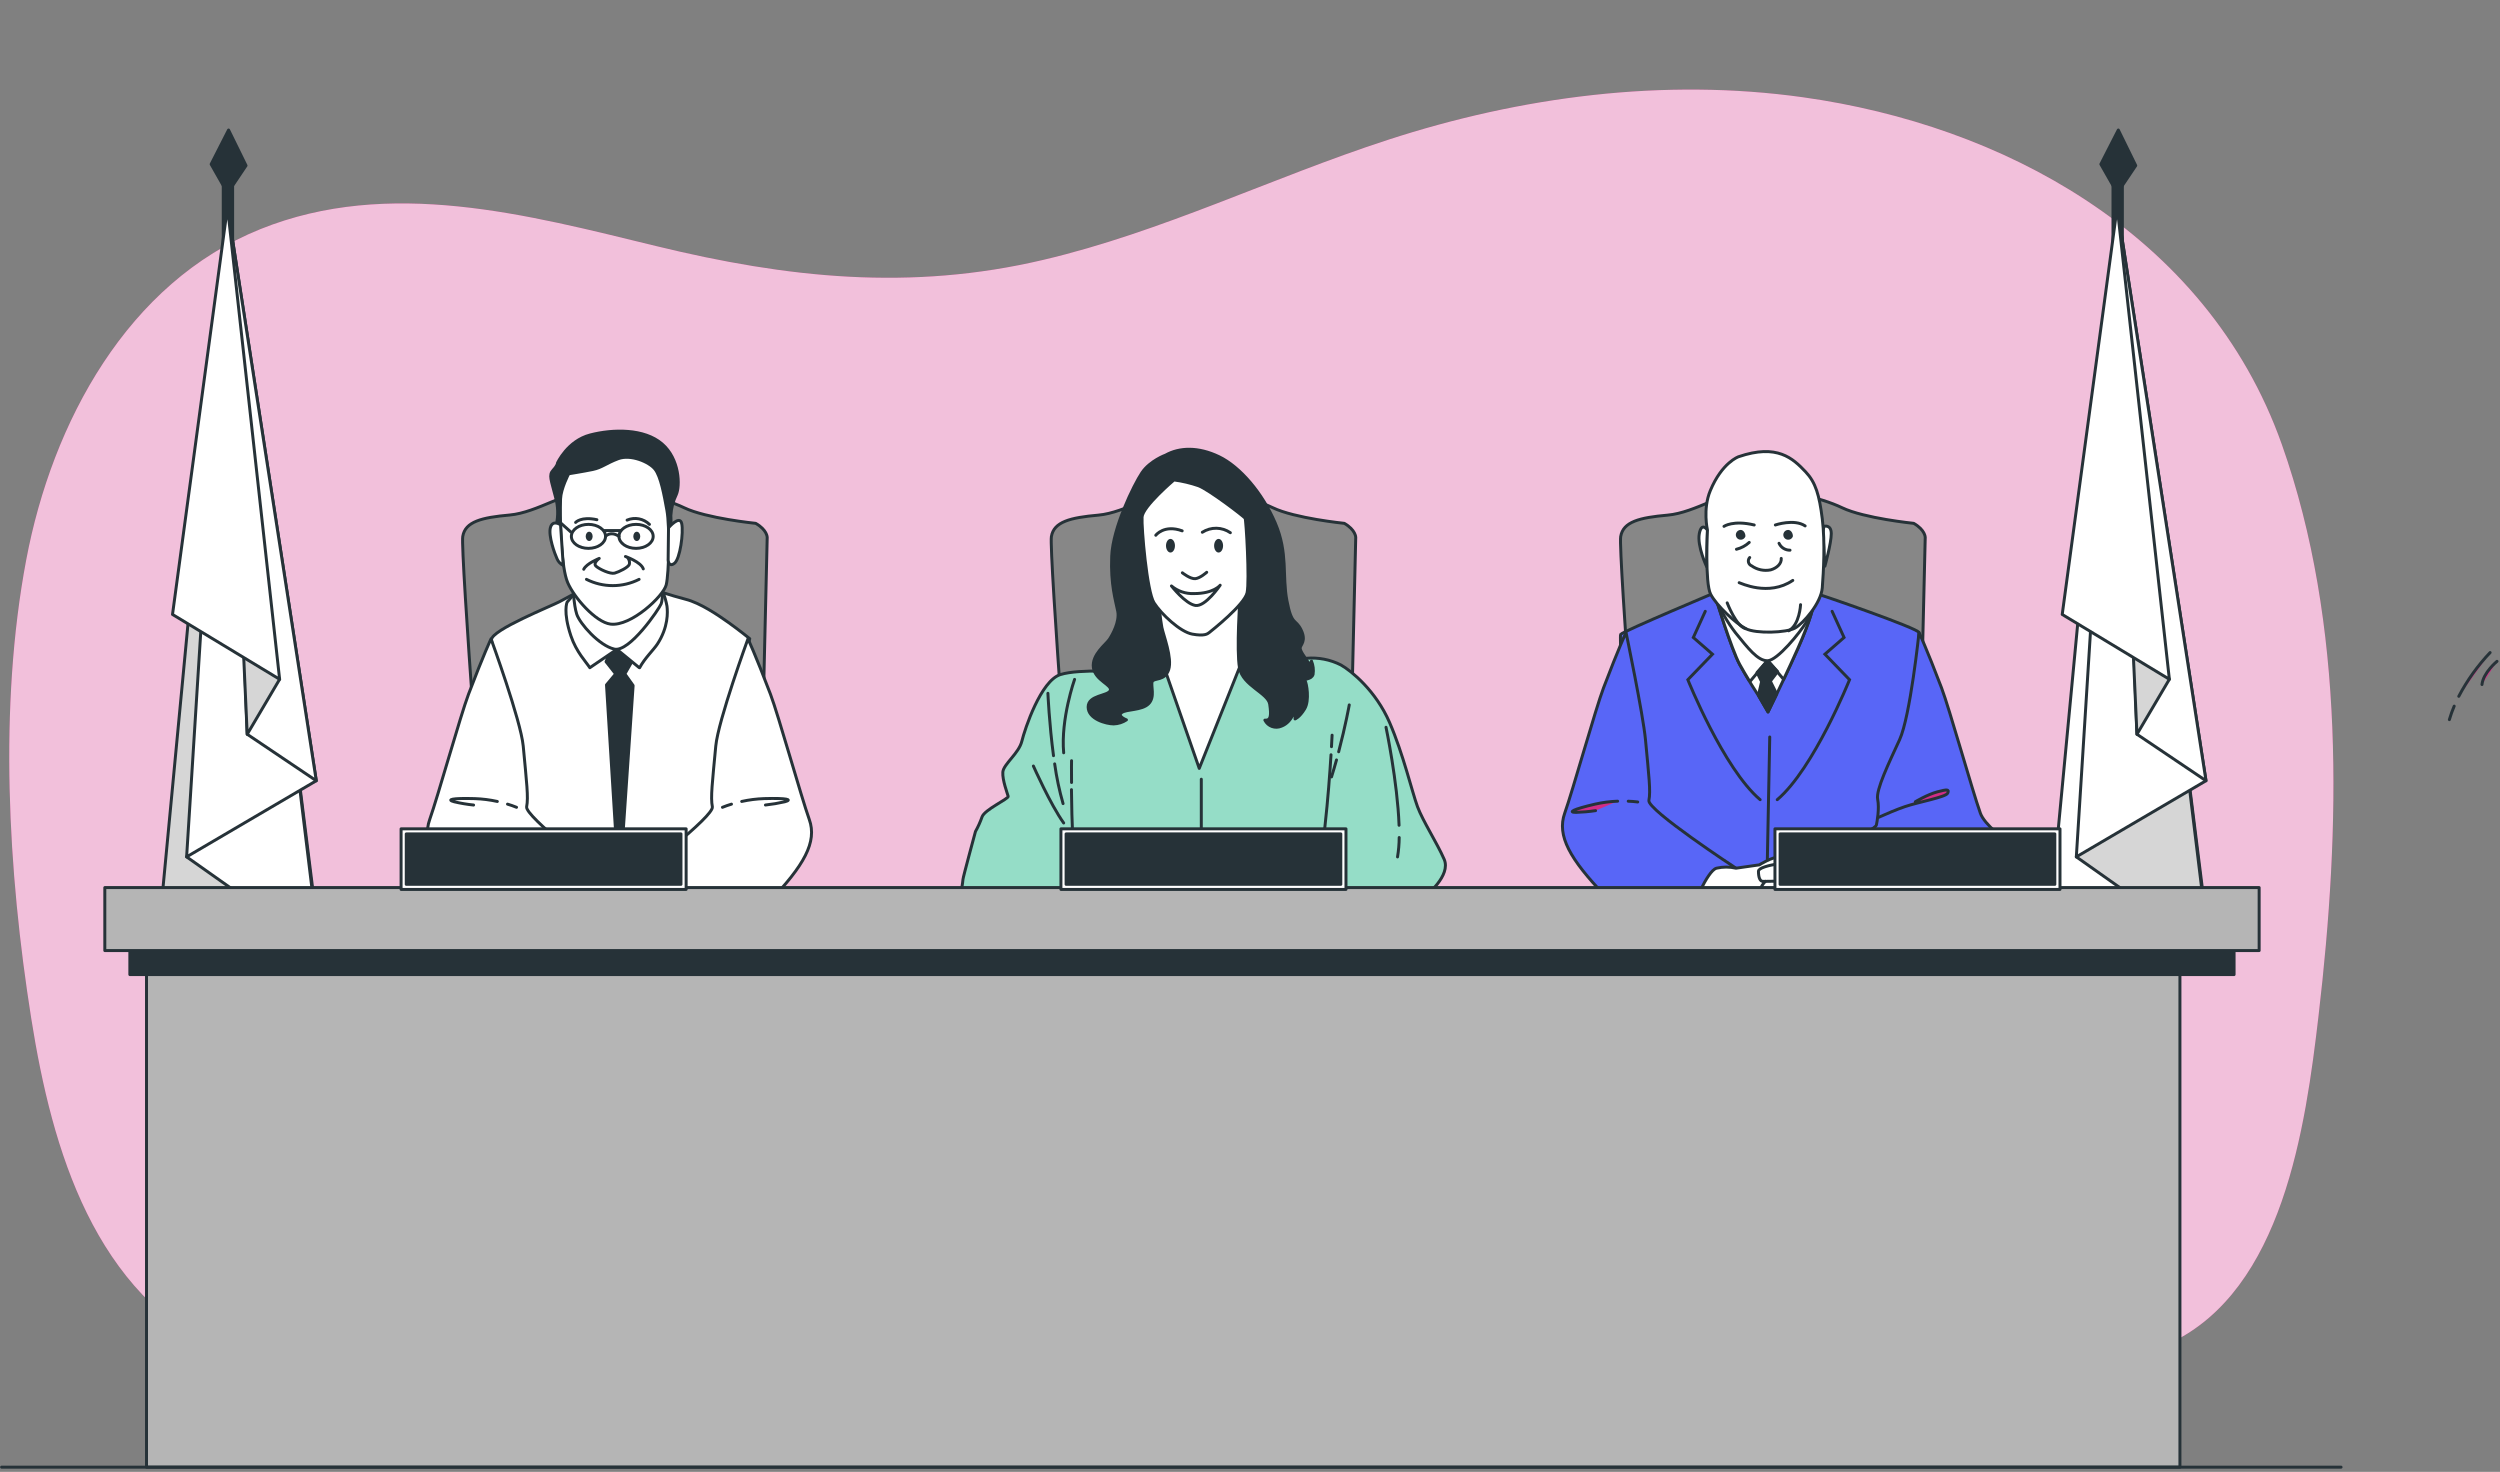 <svg width="462" height="272" viewBox="0 0 462 272" fill="none" xmlns="http://www.w3.org/2000/svg">
<rect x="0" y="0" width="462" height="272" fill="#808080" stroke="none"/>
<g clip-path="url(#clip0_872_207)">
<path d="M385.427 36.959C369.95 26.782 351.666 20.574 333.258 17.985C307.544 14.377 281.153 17.808 256.407 25.869C235.122 32.797 214.786 42.844 192.87 48.009C168.283 53.828 145.476 51.381 121.231 45.468C97.487 39.695 71.916 32.773 48.136 42.337C23.608 52.207 9.634 78.026 4.841 103.492C-0.265 130.579 1.48 161.086 5.772 188.196C9.664 212.76 17.459 239.062 41.503 250.189C69.215 263.019 100.842 254.251 129.887 253.726C164.751 253.137 199.721 251.421 234.573 253.414C271.902 255.542 309.455 257.234 346.819 255.772C364.743 255.071 384.289 256.091 400.999 248.219C421.883 238.384 426.052 208.355 428.475 187.63C432.502 153.185 433.469 115.449 421.683 82.136C414.743 62.549 401.63 47.596 385.427 36.959Z" fill="#D22D86"/>
<path opacity="0.7" d="M385.427 36.959C369.95 26.782 351.666 20.574 333.258 17.985C307.544 14.377 281.153 17.808 256.407 25.869C235.122 32.797 214.786 42.844 192.87 48.009C168.283 53.828 145.476 51.381 121.231 45.468C97.487 39.695 71.916 32.773 48.136 42.337C23.608 52.207 9.634 78.026 4.841 103.492C-0.265 130.579 1.48 161.086 5.772 188.196C9.664 212.76 17.459 239.062 41.503 250.189C69.215 263.019 100.842 254.251 129.887 253.726C164.751 253.137 199.721 251.421 234.573 253.414C271.902 255.542 309.455 257.234 346.819 255.772C364.743 255.071 384.289 256.091 400.999 248.219C421.883 238.384 426.052 208.355 428.475 187.63C432.502 153.185 433.469 115.449 421.683 82.136C414.743 62.549 401.63 47.596 385.427 36.959Z" fill="white"/>
<path d="M42.989 34.283H41.255V167.224H42.989V34.283Z" fill="#263238" stroke="#263238" stroke-width="0.551" stroke-linecap="round" stroke-linejoin="round"/>
<path d="M58.16 167.217L42.039 38.273L29.823 167.217H58.16Z" fill="#D6D6D6" stroke="#263238" stroke-width="0.551" stroke-linecap="round" stroke-linejoin="round"/>
<path d="M58.018 167.217L53.248 128.102L34.487 158.349L47.039 167.217H58.018Z" fill="white" stroke="#263238" stroke-width="0.551" stroke-linecap="round" stroke-linejoin="round"/>
<path d="M58.449 144.281L34.487 158.349L42.04 38.273L58.449 144.281Z" fill="white" stroke="#263238" stroke-width="0.551" stroke-linecap="round" stroke-linejoin="round"/>
<path d="M42.039 38.273L58.449 144.281L45.683 135.69L42.039 38.273Z" fill="white" stroke="#263238" stroke-width="0.551" stroke-linecap="round" stroke-linejoin="round"/>
<path d="M45.683 135.692L51.674 125.533L44.646 112.768L45.683 135.692Z" fill="#D6D6D6" stroke="#263238" stroke-width="0.551" stroke-linecap="round" stroke-linejoin="round"/>
<path d="M42.039 38.273L31.88 113.55L51.674 125.531L42.039 38.273Z" fill="white" stroke="#263238" stroke-width="0.551" stroke-linecap="round" stroke-linejoin="round"/>
<path d="M41.255 34.283L39.021 30.344L42.24 24.029L45.465 30.598L42.995 34.283H41.255Z" fill="#263238" stroke="#263238" stroke-width="0.551" stroke-linecap="round" stroke-linejoin="round"/>
<path d="M392.213 34.283H390.48V167.224H392.213V34.283Z" fill="#263238" stroke="#263238" stroke-width="0.551" stroke-linecap="round" stroke-linejoin="round"/>
<path d="M407.378 167.217L391.258 38.273L379.041 167.217H407.378Z" fill="white" stroke="#263238" stroke-width="0.551" stroke-linecap="round" stroke-linejoin="round"/>
<path d="M407.243 167.217L402.473 128.102L383.705 158.349L396.258 167.217H407.243Z" fill="#D6D6D6" stroke="#263238" stroke-width="0.551" stroke-linecap="round" stroke-linejoin="round"/>
<path d="M407.667 144.281L383.705 158.349L391.258 38.273L407.667 144.281Z" fill="white" stroke="#263238" stroke-width="0.551" stroke-linecap="round" stroke-linejoin="round"/>
<path d="M391.258 38.273L407.667 144.281L394.908 135.69L391.258 38.273Z" fill="white" stroke="#263238" stroke-width="0.551" stroke-linecap="round" stroke-linejoin="round"/>
<path d="M394.908 135.692L400.898 125.533L393.864 112.768L394.908 135.692Z" fill="#D6D6D6" stroke="#263238" stroke-width="0.551" stroke-linecap="round" stroke-linejoin="round"/>
<path d="M391.258 38.273L381.099 113.55L400.898 125.531L391.258 38.273Z" fill="white" stroke="#263238" stroke-width="0.551" stroke-linecap="round" stroke-linejoin="round"/>
<path d="M390.48 34.283L388.239 30.344L391.464 24.029L394.684 30.598L392.213 34.283H390.48Z" fill="#263238" stroke="#263238" stroke-width="0.551" stroke-linecap="round" stroke-linejoin="round"/>
<path d="M353.652 96.714C353.652 96.714 344.537 95.8 340.41 93.825C336.282 91.849 329.154 90.328 323.983 90.481C318.812 90.635 313.37 94.738 308.169 95.198C302.969 95.658 299.962 96.413 299.502 99.155C299.042 101.896 303.818 164.013 303.818 164.013H354.242L355.781 99.302C355.781 99.302 355.781 97.928 353.652 96.714Z" fill="#878787" stroke="#263238" stroke-width="0.551" stroke-linecap="round" stroke-linejoin="round"/>
<path d="M318.146 109.01C318.146 109.01 299.868 116.675 299.496 117.235C299.125 117.795 301.495 161.834 301.495 161.834H351.612C351.612 161.834 354.855 117.695 354.625 116.887C354.395 116.079 336.565 109.918 335.292 109.588C334.018 109.257 318.146 109.01 318.146 109.01Z" fill="#5866F7" stroke="#263238" stroke-width="0.551" stroke-linecap="round" stroke-linejoin="round"/>
<path d="M317.078 110.508C317.078 110.508 319.962 119.989 321.483 122.784C323.004 125.578 324.956 128.538 324.956 128.538L326.725 131.587C326.725 131.587 329.773 125.407 332.226 119.906C334.678 114.405 335.109 111.946 335.109 111.946L317.078 110.508Z" fill="white" stroke="#263238" stroke-width="0.551" stroke-linecap="round" stroke-linejoin="round"/>
<path d="M321.483 122.754C322.072 123.792 322.662 124.853 323.252 125.779H323.535L326.666 122.053L329.614 125.549C330.457 123.78 331.382 121.764 332.232 119.853C334.69 114.352 335.115 111.893 335.115 111.893L317.078 110.508C317.078 110.508 319.962 119.942 321.483 122.754Z" fill="white" stroke="#263238" stroke-width="0.551" stroke-linecap="round" stroke-linejoin="round"/>
<path d="M324.702 124.273L325.545 125.972L324.956 128.507L326.73 131.555L328.34 128.253L327.155 125.883L328.511 124.108L326.648 122.074L324.702 124.273Z" fill="#263238" stroke="#263238" stroke-width="0.551" stroke-linecap="round" stroke-linejoin="round"/>
<path d="M317.078 110.508C317.98 112.813 319.207 114.983 320.722 116.941C323.004 119.735 324.785 122.106 326.618 122.106C328.452 122.106 332.715 116.799 333.729 115.077C334.472 113.68 335.068 112.206 335.498 110.679L317.078 110.508Z" fill="white" stroke="#263238" stroke-width="0.551" stroke-linecap="round" stroke-linejoin="round"/>
<path d="M315.539 97.966C315.539 97.966 314.455 96.338 314.03 98.626C313.605 100.914 315.386 104.722 315.386 104.722L315.539 97.966Z" fill="white" stroke="#263238" stroke-width="0.551" stroke-linecap="round" stroke-linejoin="round"/>
<path d="M337.061 97.269C337.061 97.269 338.417 96.844 338.417 98.625C338.417 100.406 337.238 104.633 337.238 104.633L336.872 98.371L337.061 97.269Z" fill="white" stroke="#263238" stroke-width="0.551" stroke-linecap="round" stroke-linejoin="round"/>
<path d="M321.282 84.404C321.282 84.404 318.222 85.471 316.064 90.666C314.637 94.091 315.539 97.965 315.539 97.965C315.539 97.965 315.044 107.729 316.129 109.817C317.214 111.904 320.734 115.188 322.615 116.173C324.496 117.157 330.18 116.939 331.719 116.067C333.257 115.194 336.542 111.462 336.76 108.608C336.978 105.754 337.308 100.277 336.76 95.89C336.211 91.503 335.545 89.168 333.682 87.199C331.312 84.693 328.423 81.963 321.282 84.404Z" fill="white" stroke="#263238" stroke-width="0.551" stroke-linecap="round" stroke-linejoin="round"/>
<path d="M322.556 99.105C322.409 99.583 321.896 99.848 321.418 99.701C320.94 99.553 320.675 99.04 320.822 98.563C320.94 98.185 321.288 97.926 321.683 97.926C322.167 97.949 322.556 98.468 322.556 99.105Z" fill="#263238"/>
<path d="M331.329 99.105C331.182 99.583 330.669 99.848 330.192 99.701C329.714 99.553 329.449 99.04 329.596 98.563C329.714 98.185 330.062 97.926 330.457 97.926C330.94 97.949 331.329 98.468 331.329 99.105Z" fill="#263238"/>
<path d="M323.346 103.031C322.992 103.415 323.016 104.016 323.399 104.376C323.482 104.452 323.576 104.511 323.682 104.552C324.702 105.289 325.988 105.561 327.22 105.313C328.399 104.977 329.254 104.134 329.172 103.196" stroke="#263238" stroke-width="0.551" stroke-linecap="round" stroke-linejoin="round"/>
<path d="M321.4 107.682C321.636 107.724 326.819 110.306 331.306 107.258" stroke="#263238" stroke-width="0.551" stroke-linecap="round" stroke-linejoin="round"/>
<path d="M318.594 97.27C318.594 97.27 320.286 96.091 324.177 97.017" stroke="#263238" stroke-width="0.551" stroke-linecap="round" stroke-linejoin="round"/>
<path d="M328.087 97.016C328.087 97.016 331.559 95.837 333.588 97.187" stroke="#263238" stroke-width="0.551" stroke-linecap="round" stroke-linejoin="round"/>
<path d="M323.258 100.236C322.591 100.85 321.778 101.286 320.899 101.504" stroke="#263238" stroke-width="0.551" stroke-linecap="round" stroke-linejoin="round"/>
<path d="M328.765 100.4C329.13 101.19 329.926 101.686 330.793 101.674" stroke="#263238" stroke-width="0.551" stroke-linecap="round" stroke-linejoin="round"/>
<path d="M319.183 111.408C319.183 111.408 320.846 115.777 322.597 116.172" stroke="#263238" stroke-width="0.551" stroke-linecap="round" stroke-linejoin="round"/>
<path d="M332.745 111.744C332.745 111.744 332.574 115.471 330.539 116.573" stroke="#263238" stroke-width="0.551" stroke-linecap="round" stroke-linejoin="round"/>
<path d="M301.289 165.549C299.307 167.076 297.603 168.243 296.601 168.432L301.289 165.549Z" fill="#D22D86"/>
<path d="M301.289 165.549C299.307 167.076 297.603 168.243 296.601 168.432" stroke="#263238" stroke-width="0.551" stroke-linecap="round" stroke-linejoin="round"/>
<path d="M453.534 130.494C453.186 131.308 452.891 132.139 452.643 132.988L453.534 130.494Z" fill="#D22D86"/>
<path d="M453.534 130.494C453.186 131.308 452.891 132.139 452.643 132.988" stroke="#263238" stroke-width="0.551" stroke-linecap="round" stroke-linejoin="round"/>
<path d="M460.173 120.594C457.879 123.005 455.928 125.729 454.383 128.677L460.173 120.594Z" fill="#D22D86"/>
<path d="M460.173 120.594C457.879 123.005 455.928 125.729 454.383 128.677" stroke="#263238" stroke-width="0.551" stroke-linecap="round" stroke-linejoin="round"/>
<path d="M461.446 122.215C461.446 122.215 458.899 124.296 458.669 126.501L461.446 122.215Z" fill="#D22D86"/>
<path d="M461.446 122.215C461.446 122.215 458.899 124.296 458.669 126.501" stroke="#263238" stroke-width="0.551" stroke-linecap="round" stroke-linejoin="round"/>
<path d="M354.637 116.887C354.637 116.887 353.016 132.405 351.046 136.692C349.077 140.978 346.642 145.961 346.99 147.7C347.338 149.439 346.878 151.869 346.76 152.447C346.642 153.024 343.635 154.534 342.939 154.652C342.243 154.77 338.535 157.429 338.535 157.429C338.535 157.429 347.568 167.157 350.121 167.741C352.674 168.325 361.471 170.984 364.018 170.748C366.565 170.512 373.635 168.549 375.026 167.393C375.846 166.709 376.583 165.931 377.225 165.076C378.34 165.082 379.307 164.31 379.543 163.219C380.132 161.25 367.455 154.439 365.97 150.271C364.484 146.102 360.244 130.926 358.794 127.111C355.946 119.623 354.637 116.887 354.637 116.887Z" fill="#5866F7" stroke="#263238" stroke-width="0.551" stroke-linecap="round" stroke-linejoin="round"/>
<path d="M296.336 127.111C294.885 130.92 290.646 146.102 289.16 150.271C287.674 154.439 290.121 158.767 296.601 165.518C297.993 166.674 300.062 171.379 302.609 171.615C305.156 171.851 310.145 168.555 312.698 167.971C315.251 167.387 320.811 160.442 320.811 160.442C320.811 160.442 304.366 149.658 304.714 147.918C305.062 146.179 304.714 143.455 304.083 136.692C303.641 131.993 300.493 116.887 300.493 116.887C300.493 116.887 299.184 119.623 296.336 127.111Z" fill="#5866F7" stroke="#263238" stroke-width="0.551" stroke-linecap="round" stroke-linejoin="round"/>
<path d="M366.624 153.332C370.993 156.551 376.819 163.468 377.343 162.53C377.933 161.486 377.573 158.473 374.212 156.852" fill="#D22D86"/>
<path d="M366.624 153.332C370.993 156.551 376.819 163.468 377.343 162.53C377.933 161.486 377.573 158.473 374.212 156.852" stroke="#263238" stroke-width="0.551" stroke-linecap="round" stroke-linejoin="round"/>
<path d="M320.811 160.441L325.139 159.822C325.139 159.822 327.414 158.354 328.918 158.354C330.422 158.354 334.944 160.789 336.1 161.944C337.255 163.1 337.279 165.771 336.795 167.504C336.312 169.238 336.1 169.822 330.197 170.517C324.295 171.213 312.698 167.97 312.698 167.97C312.698 167.97 315.475 160.895 317.214 160.441C318.399 160.17 319.626 160.17 320.811 160.441Z" fill="white" stroke="#263238" stroke-width="0.551" stroke-linecap="round" stroke-linejoin="round"/>
<path d="M340.852 159.05C340.852 159.05 336.913 155.925 336.447 155.807C335.982 155.689 334.478 155.689 332.975 155.459C331.471 155.229 331.005 156.638 330.08 157.08C329.154 157.522 329.154 157.31 328.9 158.354C328.647 159.397 330.08 159.533 330.87 159.397C331.66 159.262 332.379 159.167 332.379 159.167C332.379 159.167 324.962 159.757 324.962 161.019C324.962 162.281 325.31 162.87 325.775 162.87H326.259C326.259 162.87 324.867 164.15 325.445 165.187C325.746 165.783 326.43 166.078 327.067 165.883C327.067 165.883 326.141 167.157 326.837 167.97C327.532 168.784 329.384 169.014 329.384 169.014C329.384 169.014 327.185 169.244 330.197 170.518C333.21 171.791 335.504 171.791 338.417 171.331C341.329 170.871 345.492 169.244 346.99 168.2C348.487 167.157 353.246 166.697 353.016 165.535C352.786 164.374 340.852 159.05 340.852 159.05Z" fill="white" stroke="#263238" stroke-width="0.551" stroke-linecap="round" stroke-linejoin="round"/>
<path d="M326.259 162.871C326.259 162.871 330.976 162.871 332.155 162.529C333.334 162.187 337.249 160.76 337.249 160.76" stroke="#263238" stroke-width="0.551" stroke-linecap="round" stroke-linejoin="round"/>
<path d="M332.397 159.167C332.397 159.167 333.9 158.701 334.478 158.471C335.056 158.241 337.379 158.589 337.379 158.589" stroke="#263238" stroke-width="0.551" stroke-linecap="round" stroke-linejoin="round"/>
<path d="M327.066 165.883C327.066 165.883 332.744 165.294 333.9 165.076C335.056 164.858 338.069 163.896 338.069 163.896" stroke="#263238" stroke-width="0.551" stroke-linecap="round" stroke-linejoin="round"/>
<path d="M329.384 169.013H335.758C336.884 168.983 337.992 168.706 339 168.199" stroke="#263238" stroke-width="0.551" stroke-linecap="round" stroke-linejoin="round"/>
<path d="M330.08 157.088C330.08 157.088 331.583 156.74 332.279 157.206" stroke="#263238" stroke-width="0.551" stroke-linecap="round" stroke-linejoin="round"/>
<path d="M353.016 165.535C353.016 165.535 363.558 169.898 361.671 170.004C359.784 170.111 350.433 167.003 350.433 167.003C350.433 167.003 352.703 166.52 353.016 165.535Z" fill="#263238" stroke="#263238" stroke-width="0.551" stroke-linecap="round" stroke-linejoin="round"/>
<path d="M248.429 96.714C248.429 96.714 239.308 95.8 235.204 93.825C231.101 91.849 223.948 90.328 218.777 90.481C213.607 90.635 208.135 94.738 202.964 95.198C197.793 95.658 194.756 96.413 194.297 99.155C193.837 101.896 198.613 164.013 198.613 164.013H249.019L250.54 99.302C250.54 99.302 250.54 97.928 248.429 96.714Z" fill="#878787" stroke="#263238" stroke-width="0.551" stroke-linecap="round" stroke-linejoin="round"/>
<path d="M207.94 124.21C207.94 124.21 199.597 123.538 195.971 124.658C192.345 125.778 189.385 134.735 188.837 136.975C188.288 139.216 185.435 141.226 185.323 142.683C185.21 144.139 186.201 146.716 186.313 147.164C186.425 147.612 181.92 149.628 181.478 150.973C181.154 151.904 180.747 152.801 180.269 153.656C180.269 153.656 177.958 162.17 177.958 162.5C177.958 162.83 177.516 165.519 177.516 165.519H263.482C263.482 165.519 268.199 161.828 266.884 158.803C265.569 155.778 262.934 151.727 261.949 149.062C260.965 146.397 259.314 139.316 256.784 133.497C254.261 127.677 249.779 124.004 247.798 122.883C245.829 121.887 243.63 121.462 241.436 121.651C240.116 121.875 237.692 123.42 237.692 123.42L207.94 124.21Z" fill="#95DDC7" stroke="#263238" stroke-width="0.551" stroke-linecap="round" stroke-linejoin="round"/>
<path d="M214.402 121.226L221.619 142L230.44 119.888L230.57 107.859L212.132 109.328L214.402 121.226Z" fill="white" stroke="#263238" stroke-width="0.551" stroke-linecap="round" stroke-linejoin="round"/>
<path d="M215.411 84.104C215.411 84.104 212.51 85.148 211.024 87.377C209.538 89.606 205.67 97.489 205.446 102.772C205.222 108.055 206.189 111.026 206.561 112.954C206.932 114.882 205.594 117.27 205.004 118.161C204.414 119.051 201.732 120.985 202.056 123.367C202.38 125.749 205.594 126.563 205.181 127.606C204.768 128.65 201.089 128.426 201.089 130.655C201.089 132.883 204.438 133.78 205.806 133.78C206.649 133.756 207.463 133.497 208.164 133.031C208.164 133.031 206.395 132.365 207.274 131.692C208.153 131.02 210.989 131.321 212.256 130.059C213.524 128.797 212.628 126.716 212.923 125.967C213.217 125.218 215.281 125.896 215.971 123.738C216.661 121.58 215.004 117.418 214.709 115.932C214.414 114.446 214.119 111.097 214.119 111.097C214.119 111.097 212.351 96.304 213.082 94.517C213.813 92.731 218.435 92.884 222.079 93.998C225.723 95.112 228.471 96.598 228.919 97.789C229.367 98.98 229.143 110.431 229.143 110.431C229.143 110.431 228.471 120.171 229.066 123.444C229.662 126.716 234.343 128.054 234.644 130.136C234.945 132.217 234.868 133.184 233.748 133.084C234.308 134.21 235.652 134.699 236.802 134.198C238.954 133.385 239.402 130.708 239.402 130.708L239.326 132.86C239.326 132.86 240.145 132.565 241.094 131.003C242.044 129.44 241.466 126.244 241.171 125.796C240.876 125.348 242.35 125.649 242.657 124.617C242.787 123.786 242.681 122.937 242.356 122.164C242.356 122.164 242.209 123.131 241.69 122.312C241.171 121.492 240.204 120.307 240.275 119.711C240.346 119.116 241.454 118.45 240.422 116.368C239.39 114.287 238.712 115.696 237.822 111.015C236.932 106.333 238.046 102.241 235.664 96.663C233.282 91.085 229.125 86.251 225.257 84.393C221.389 82.536 217.934 82.695 215.411 84.104Z" fill="#263238" stroke="#263238" stroke-width="0.551" stroke-linecap="round" stroke-linejoin="round"/>
<path d="M216.95 88.691C216.95 88.691 211.171 93.597 211.053 95.549C210.936 97.5 211.926 109.322 213.27 111.409C214.615 113.497 218.111 116.787 220.346 117.188C222.58 117.589 223.135 117.158 223.471 116.893C223.807 116.627 229.992 111.751 230.464 109.528C230.935 107.306 230.293 96.109 230.092 95.773C229.892 95.437 223.441 90.507 221.49 89.764C220.016 89.257 218.494 88.898 216.95 88.691Z" fill="white" stroke="#263238" stroke-width="0.551" stroke-linecap="round" stroke-linejoin="round"/>
<path d="M218.5 105.854C218.5 105.854 219.98 107.033 220.894 106.939C221.808 106.845 222.999 105.76 222.999 105.76" stroke="#263238" stroke-width="0.551" stroke-linecap="round" stroke-linejoin="round"/>
<path d="M225.487 108.148C225.487 108.148 224.308 109.693 220.646 109.693C219.131 109.758 217.645 109.257 216.484 108.284C216.484 108.284 219.049 111.592 220.906 111.887C222.763 112.181 225.487 108.148 225.487 108.148Z" fill="white" stroke="#263238" stroke-width="0.551" stroke-linecap="round" stroke-linejoin="round"/>
<path d="M217.132 100.85C217.132 101.545 216.761 102.111 216.301 102.111C215.841 102.111 215.475 101.522 215.475 100.85C215.475 100.178 215.841 99.588 216.301 99.588C216.761 99.588 217.132 100.148 217.132 100.85Z" fill="#263238"/>
<path d="M226.024 100.85C226.024 101.545 225.652 102.111 225.192 102.111C224.733 102.111 224.367 101.522 224.367 100.85C224.367 100.178 224.738 99.588 225.192 99.588C225.646 99.588 226.024 100.148 226.024 100.85Z" fill="#263238"/>
<path d="M213.589 98.915C213.589 98.915 215.134 96.88 218.465 98.101" stroke="#263238" stroke-width="0.551" stroke-linecap="round" stroke-linejoin="round"/>
<path d="M222.191 98.361C223.777 97.341 225.817 97.376 227.368 98.444" stroke="#263238" stroke-width="0.551" stroke-linecap="round" stroke-linejoin="round"/>
<path d="M198.005 145.93C198.047 151.401 198.306 159.78 199.367 164.738" stroke="#263238" stroke-width="0.551" stroke-linecap="round" stroke-linejoin="round"/>
<path d="M198.023 140.578C198.023 140.578 197.987 142.176 198.023 144.605" stroke="#263238" stroke-width="0.551" stroke-linecap="round" stroke-linejoin="round"/>
<path d="M194.904 141.166C195.246 143.648 195.765 146.101 196.455 148.507" stroke="#263238" stroke-width="0.551" stroke-linecap="round" stroke-linejoin="round"/>
<path d="M193.654 128.125C193.654 128.125 193.896 133.732 194.686 139.652" stroke="#263238" stroke-width="0.551" stroke-linecap="round" stroke-linejoin="round"/>
<path d="M190.971 141.562C190.971 141.562 194.102 148.638 196.567 152.087" stroke="#263238" stroke-width="0.551" stroke-linecap="round" stroke-linejoin="round"/>
<path d="M245.971 139.482C245.564 146.033 244.514 159.671 242.586 165.19" stroke="#263238" stroke-width="0.551" stroke-linecap="round" stroke-linejoin="round"/>
<path d="M246.171 135.861C246.171 135.861 246.136 136.651 246.059 137.984" stroke="#263238" stroke-width="0.551" stroke-linecap="round" stroke-linejoin="round"/>
<path d="M246.985 140.436C246.702 141.45 246.401 142.505 246.065 143.572" stroke="#263238" stroke-width="0.551" stroke-linecap="round" stroke-linejoin="round"/>
<path d="M249.343 130.266C249.343 130.266 248.683 133.98 247.386 138.927" stroke="#263238" stroke-width="0.551" stroke-linecap="round" stroke-linejoin="round"/>
<path d="M258.571 154.775C258.565 155.978 258.459 157.175 258.264 158.36" stroke="#263238" stroke-width="0.551" stroke-linecap="round" stroke-linejoin="round"/>
<path d="M256.135 134.398C256.135 134.398 258.264 144.558 258.547 152.511" stroke="#263238" stroke-width="0.551" stroke-linecap="round" stroke-linejoin="round"/>
<path d="M198.583 125.553C198.583 125.553 196.006 132.829 196.567 139.114" stroke="#263238" stroke-width="0.551" stroke-linecap="round" stroke-linejoin="round"/>
<path d="M222 144V161" stroke="#263238" stroke-width="0.551" stroke-linecap="round" stroke-linejoin="round"/>
<path d="M139.651 96.715C139.651 96.715 130.523 95.801 126.42 93.826C122.316 91.85 115.176 90.329 109.999 90.459C104.822 90.589 99.356 94.716 94.185 95.176C89.014 95.636 85.972 96.39 85.518 99.132C85.064 101.874 89.828 163.99 89.828 163.99H140.258L141.779 99.303C141.779 99.303 141.779 97.929 139.651 96.715Z" fill="#878787" stroke="#263238" stroke-width="0.551" stroke-linecap="round" stroke-linejoin="round"/>
<path d="M106.161 109.711L103.383 111.202C101.915 111.992 90.831 116.409 90.831 118.219C90.831 120.029 95.418 134.05 95.872 139.368C96.326 144.687 92.706 164.498 92.706 164.498H138.43C138.43 164.498 131.614 143.944 132.57 140.577C135.069 131.745 138.554 118.03 138.554 118.03C138.554 118.03 136.544 116.403 134.633 115.047C132.723 113.691 129.427 111.432 126.715 110.748C124.002 110.064 120.494 108.826 120.152 108.826C119.81 108.826 106.161 109.711 106.161 109.711Z" fill="white" stroke="#263238" stroke-width="0.551" stroke-linecap="round" stroke-linejoin="round"/>
<path d="M95.028 154.297C95.028 154.297 92.77 156.897 87.564 158.595C82.358 160.293 80.329 162.552 80.329 162.552" stroke="#263238" stroke-width="0.551" stroke-linecap="round" stroke-linejoin="round"/>
<path d="M97.293 157.009C97.293 157.009 103.059 158.819 105.099 159.839C107.139 160.859 109.056 164.026 109.056 164.026H89.822C89.822 164.026 92.092 156.219 97.293 157.009Z" fill="white" stroke="#263238" stroke-width="0.551" stroke-linecap="round" stroke-linejoin="round"/>
<path d="M129.651 157.009C129.651 157.009 123.878 158.819 121.844 159.839C119.81 160.859 117.888 164.026 117.888 164.026H137.115C137.115 164.026 134.851 156.219 129.651 157.009Z" fill="white" stroke="#263238" stroke-width="0.551" stroke-linecap="round" stroke-linejoin="round"/>
<path d="M112 122.284L113.774 124.539L112.082 126.568L113.896 155.818L114.596 157L115.104 154.489L117 126.685L115.471 124.539L116.825 122.175L113.774 118L112 122.284Z" fill="#263238" stroke="#263238" stroke-width="0.551" stroke-linecap="round" stroke-linejoin="round"/>
<path d="M122.54 109.492L106.161 109.71L104.799 111.279C104.799 111.279 104 113 105.5 117.5C106.5 120.5 108.358 122.381 109 123.395L114 120L118.142 123.395H118.206C119.144 121.627 120.787 120.097 121.5 119C123.505 115.922 123.401 113.095 123.259 112.022C123.106 111.155 122.864 110.312 122.54 109.492Z" fill="white" stroke="#263238" stroke-width="0.551" stroke-linecap="round" stroke-linejoin="round"/>
<path d="M123.542 97.535C123.542 97.535 123.189 91.81 122.115 89.234C121.042 86.657 117.398 84.8 114.745 85.655C112.092 86.51 109.952 88.231 107.876 88.379C105.801 88.526 105.3 88.591 105.3 88.591C105.3 88.591 105.3 91.81 104.71 93.597C104.333 95.024 104.132 96.492 104.12 97.966L102.794 97.046C103.189 95.319 103.142 93.526 102.652 91.822C101.868 88.674 101.367 87.813 102.222 86.887C103.077 85.961 103.012 85.596 103.012 85.596C103.012 85.596 104.869 81.468 109.091 80.378C113.312 79.287 119.038 79.198 122.328 82.023C125.618 84.847 125.688 89.817 124.975 91.392C124.391 92.6 124.049 93.915 123.973 95.254C123.973 96.114 124.043 96.828 124.043 96.828L120.612 98.125" fill="#263238"/>
<path d="M123.542 97.535C123.542 97.535 123.189 91.81 122.115 89.234C121.042 86.657 117.398 84.8 114.745 85.655C112.092 86.51 109.952 88.231 107.876 88.379C105.801 88.526 105.3 88.591 105.3 88.591C105.3 88.591 105.3 91.81 104.71 93.597C104.333 95.024 104.132 96.492 104.12 97.966L102.794 97.046C103.189 95.319 103.142 93.526 102.652 91.822C101.868 88.674 101.367 87.813 102.222 86.887C103.077 85.961 103.012 85.596 103.012 85.596C103.012 85.596 104.869 81.468 109.091 80.378C113.312 79.287 119.038 79.198 122.328 82.023C125.618 84.847 125.688 89.817 124.975 91.392C124.391 92.6 124.049 93.915 123.973 95.254C123.973 96.114 124.043 96.828 124.043 96.828L120.612 98.125" stroke="#263238" stroke-width="0.551" stroke-linecap="round" stroke-linejoin="round"/>
<path d="M105.872 108.149C105.872 108.149 106.013 111.793 106.585 113.515C107.157 115.237 110.712 119.311 113.525 119.954C116.337 120.596 121.827 112.513 122.186 111.581C122.546 110.649 122.469 107.359 122.469 107.359C122.469 107.359 118.342 112.224 115.317 113.297C112.293 114.37 110.665 113.085 108.949 111.44C107.87 110.396 106.839 109.299 105.872 108.149Z" fill="white" stroke="#263238" stroke-width="0.551" stroke-linecap="round" stroke-linejoin="round"/>
<path d="M103.59 96.981C103.59 96.981 103.72 104.9 104.911 107.671C106.102 110.442 110.076 114.988 112.829 115.336C116.603 115.802 122.593 110.188 123.118 108.078C123.643 105.967 123.778 97.258 123.254 94.357C122.729 91.456 122.116 88.042 121.042 86.692C119.969 85.342 116.532 83.903 114.244 84.764C111.956 85.625 111.237 86.409 109.527 86.763C107.817 87.117 105.093 87.553 105.093 87.553C105.093 87.553 103.661 90.271 103.59 92.205C103.519 94.139 103.59 96.981 103.59 96.981Z" fill="white" stroke="#263238" stroke-width="0.551" stroke-linecap="round" stroke-linejoin="round"/>
<path d="M123.542 97.534C123.542 97.534 125.618 95.099 125.978 96.744C126.337 98.389 125.689 103.33 124.616 104.115C123.542 104.899 123.472 103.472 123.472 103.472L123.542 97.534Z" fill="white" stroke="#263238" stroke-width="0.551" stroke-linecap="round" stroke-linejoin="round"/>
<path d="M103.59 96.981C103.59 96.981 102.151 95.973 101.721 97.477C101.29 98.98 102.511 102.341 102.941 103.267C103.165 103.797 103.572 104.234 104.085 104.487L103.59 96.981Z" fill="white" stroke="#263238" stroke-width="0.551" stroke-linecap="round" stroke-linejoin="round"/>
<path d="M107.876 105.2C108.377 104.127 110.736 103.196 110.736 103.196C110.736 103.196 109.521 104.056 110.146 104.628C110.771 105.2 112.794 106.132 113.584 105.914C114.374 105.696 116.155 104.841 116.302 104.269C116.449 103.697 116.084 102.913 115.583 102.842C115.583 102.842 118.448 103.844 118.879 105.13" stroke="#263238" stroke-width="0.551" stroke-linecap="round" stroke-linejoin="round"/>
<path d="M108.378 107.064C111.438 108.609 115.046 108.609 118.106 107.064" stroke="#263238" stroke-width="0.551" stroke-linecap="round" stroke-linejoin="round"/>
<path d="M109.521 99.123C109.521 99.594 109.232 99.978 108.879 99.978C108.525 99.978 108.236 99.594 108.236 99.123C108.236 98.651 108.519 98.262 108.879 98.262C109.238 98.262 109.521 98.645 109.521 99.123Z" fill="#263238"/>
<path d="M118.318 99.123C118.318 99.594 118.035 99.978 117.676 99.978C117.316 99.978 117.033 99.594 117.033 99.123C117.033 98.651 117.322 98.262 117.676 98.262C118.029 98.262 118.318 98.645 118.318 99.123Z" fill="#263238"/>
<path d="M111.903 99.121C111.903 100.342 110.488 101.338 108.743 101.338C106.998 101.338 105.589 100.342 105.589 99.121C105.589 97.901 107.004 96.904 108.743 96.904C110.482 96.904 111.903 97.895 111.903 99.121Z" stroke="#263238" stroke-width="0.551" stroke-linecap="round" stroke-linejoin="round"/>
<path d="M120.706 99.121C120.706 100.342 119.291 101.338 117.546 101.338C115.801 101.338 114.386 100.342 114.386 99.121C114.386 97.901 115.801 96.904 117.546 96.904C119.291 96.904 120.706 97.895 120.706 99.121Z" stroke="#263238" stroke-width="0.551" stroke-linecap="round" stroke-linejoin="round"/>
<path d="M111.738 98.049H114.675" stroke="#263238" stroke-width="0.551" stroke-linecap="round" stroke-linejoin="round"/>
<path d="M111.903 99.121C111.903 99.121 112.811 98.048 114.386 99.121" stroke="#263238" stroke-width="0.551" stroke-linecap="round" stroke-linejoin="round"/>
<path d="M105.512 98.332L103.513 96.545" stroke="#263238" stroke-width="0.551" stroke-linecap="round" stroke-linejoin="round"/>
<path d="M106.373 96.545C106.373 96.545 107.375 95.401 110.305 96.044" stroke="#263238" stroke-width="0.551" stroke-linecap="round" stroke-linejoin="round"/>
<path d="M115.889 96.115C117.298 95.519 118.926 95.832 120.017 96.905" stroke="#263238" stroke-width="0.551" stroke-linecap="round" stroke-linejoin="round"/>
<path d="M402.85 173.479H27.075V271.131H402.85V173.479Z" fill="#B5B5B5" stroke="#263238" stroke-width="0.551" stroke-linecap="round" stroke-linejoin="round"/>
<path d="M412.856 173.479H23.997V180.1H412.856V173.479Z" fill="#263238" stroke="#263238" stroke-width="0.551" stroke-linecap="round" stroke-linejoin="round"/>
<path d="M86.585 128.285C85.135 132.093 80.895 147.276 79.409 151.445C77.924 155.613 80.371 159.941 86.85 166.692C88.242 167.848 90.311 172.553 92.859 172.789C95.406 173.025 100.394 169.729 102.947 169.145C105.5 168.561 111.06 161.616 111.06 161.616C111.06 161.616 96.974 150.831 97.322 149.092C97.67 147.353 97.322 144.629 96.691 137.866C96.249 133.167 90.742 118.061 90.742 118.061C90.742 118.061 89.433 120.796 86.585 128.285Z" fill="white" stroke="#263238" stroke-width="0.551" stroke-linecap="round" stroke-linejoin="round"/>
<path d="M91.904 148.11C90.536 147.81 89.144 147.633 87.747 147.586C83.46 147.462 82.464 147.78 83.938 148.169C85.117 148.447 86.314 148.647 87.517 148.771" fill="white"/>
<path d="M91.904 148.11C90.536 147.81 89.144 147.633 87.747 147.586C83.46 147.462 82.464 147.78 83.938 148.169C85.117 148.447 86.314 148.647 87.517 148.771" stroke="#263238" stroke-width="0.551" stroke-linecap="round" stroke-linejoin="round"/>
<path d="M95.453 149.189C94.911 148.965 94.357 148.771 93.79 148.605L95.453 149.189Z" fill="white"/>
<path d="M95.453 149.189C94.911 148.965 94.357 148.771 93.79 148.605" stroke="#263238" stroke-width="0.551" stroke-linecap="round" stroke-linejoin="round"/>
<path d="M138.224 118.061C138.224 118.061 132.717 133.167 132.275 137.866C131.644 144.629 131.296 147.353 131.644 149.092C131.992 150.831 117.906 161.616 117.906 161.616C117.906 161.616 123.466 168.561 126.019 169.145C128.572 169.729 133.56 173.025 136.107 172.789C138.654 172.553 140.724 167.848 142.115 166.692C148.595 159.941 151.042 155.613 149.556 151.445C148.07 147.276 143.831 132.099 142.381 128.285C139.533 120.796 138.224 118.061 138.224 118.061Z" fill="white" stroke="#263238" stroke-width="0.551" stroke-linecap="round" stroke-linejoin="round"/>
<path d="M141.455 148.767C142.658 148.637 143.855 148.437 145.034 148.166C146.508 147.776 145.512 147.458 141.225 147.582C139.828 147.629 138.436 147.806 137.068 148.107" fill="white"/>
<path d="M141.455 148.767C142.658 148.637 143.855 148.437 145.034 148.166C146.508 147.776 145.512 147.458 141.225 147.582C139.828 147.629 138.436 147.806 137.068 148.107" stroke="#263238" stroke-width="0.551" stroke-linecap="round" stroke-linejoin="round"/>
<path d="M135.176 148.607C134.615 148.773 134.061 148.967 133.513 149.191L135.176 148.607Z" fill="white"/>
<path d="M135.176 148.607C134.615 148.773 134.061 148.967 133.513 149.191" stroke="#263238" stroke-width="0.551" stroke-linecap="round" stroke-linejoin="round"/>
<path d="M417.49 164.025H19.369V175.664H417.49V164.025Z" fill="#B5B5B5" stroke="#263238" stroke-width="0.551" stroke-linecap="round" stroke-linejoin="round"/>
<path d="M248.736 153.172H196.059V164.363H248.736V153.172Z" fill="white" stroke="#263238" stroke-width="0.551" stroke-linecap="round" stroke-linejoin="round"/>
<path d="M247.781 154.109H197.015V163.425H247.781V154.109Z" fill="#263238" stroke="#263238" stroke-width="0.551" stroke-linecap="round" stroke-linejoin="round"/>
<path d="M126.797 153.172H74.121V164.363H126.797V153.172Z" fill="white" stroke="#263238" stroke-width="0.551" stroke-linecap="round" stroke-linejoin="round"/>
<path d="M125.842 154.109H75.076V163.425H125.842V154.109Z" fill="#263238" stroke="#263238" stroke-width="0.551" stroke-linecap="round" stroke-linejoin="round"/>
<path d="M380.686 153.172H328.01V164.363H380.686V153.172Z" fill="white" stroke="#263238" stroke-width="0.551" stroke-linecap="round" stroke-linejoin="round"/>
<path d="M379.731 154.109H328.965V163.425H379.731V154.109Z" fill="#263238" stroke="#263238" stroke-width="0.551" stroke-linecap="round" stroke-linejoin="round"/>
<path d="M0.295 271.131H432.626" stroke="#263238" stroke-width="0.551" stroke-linecap="round" stroke-linejoin="round"/>
<path d="M338.576 112.971L340.781 117.811L337.243 120.895L341.795 125.612C341.795 125.612 335.192 142.057 328.435 147.782" stroke="#263238" stroke-width="0.551" stroke-miterlimit="10" stroke-linecap="round"/>
<path d="M325.274 147.782C318.517 142.057 311.913 125.612 311.913 125.612L316.465 120.895L312.927 117.811L315.133 112.971" stroke="#263238" stroke-width="0.551" stroke-miterlimit="10" stroke-linecap="round"/>
<path d="M298.936 148.059C297.538 148.112 296.147 148.294 294.785 148.601C290.61 149.568 289.726 150.128 291.247 150.128C292.456 150.093 293.665 149.987 294.862 149.804" fill="#D22D86"/>
<path d="M298.936 148.059C297.538 148.112 296.147 148.294 294.785 148.601C290.61 149.568 289.726 150.128 291.247 150.128C292.456 150.093 293.665 149.987 294.862 149.804" stroke="#263238" stroke-width="0.551" stroke-linecap="round" stroke-linejoin="round"/>
<path d="M302.65 148.206C302.067 148.129 301.483 148.082 300.899 148.064L302.65 148.206Z" fill="#D22D86"/>
<path d="M302.65 148.206C302.067 148.129 301.483 148.082 300.899 148.064" stroke="#263238" stroke-width="0.551" stroke-linecap="round" stroke-linejoin="round"/>
<path d="M347.19 151.032C348.552 150.424 350.527 149.575 352.007 149.074C354.507 148.219 359.631 147.305 359.938 146.574C360.244 145.843 359.873 145.843 358.045 146.327C356.217 146.81 353.953 148.16 353.953 148.16" fill="#D22D86"/>
<path d="M347.19 151.032C348.552 150.425 350.527 149.575 352.007 149.074C354.507 148.219 359.631 147.305 359.938 146.574C360.244 145.843 359.873 145.843 358.045 146.327C356.217 146.81 353.953 148.16 353.953 148.16" stroke="#263238" stroke-width="0.551" stroke-linecap="round" stroke-linejoin="round"/>
<path d="M327.049 136.197L326.607 158.732" stroke="#263238" stroke-width="0.551" stroke-linecap="round" stroke-linejoin="round"/>
</g>
<defs>
<clipPath id="clip0_872_207">
<rect width="461.741" height="271.424" fill="white"/>
</clipPath>
</defs>
</svg>
